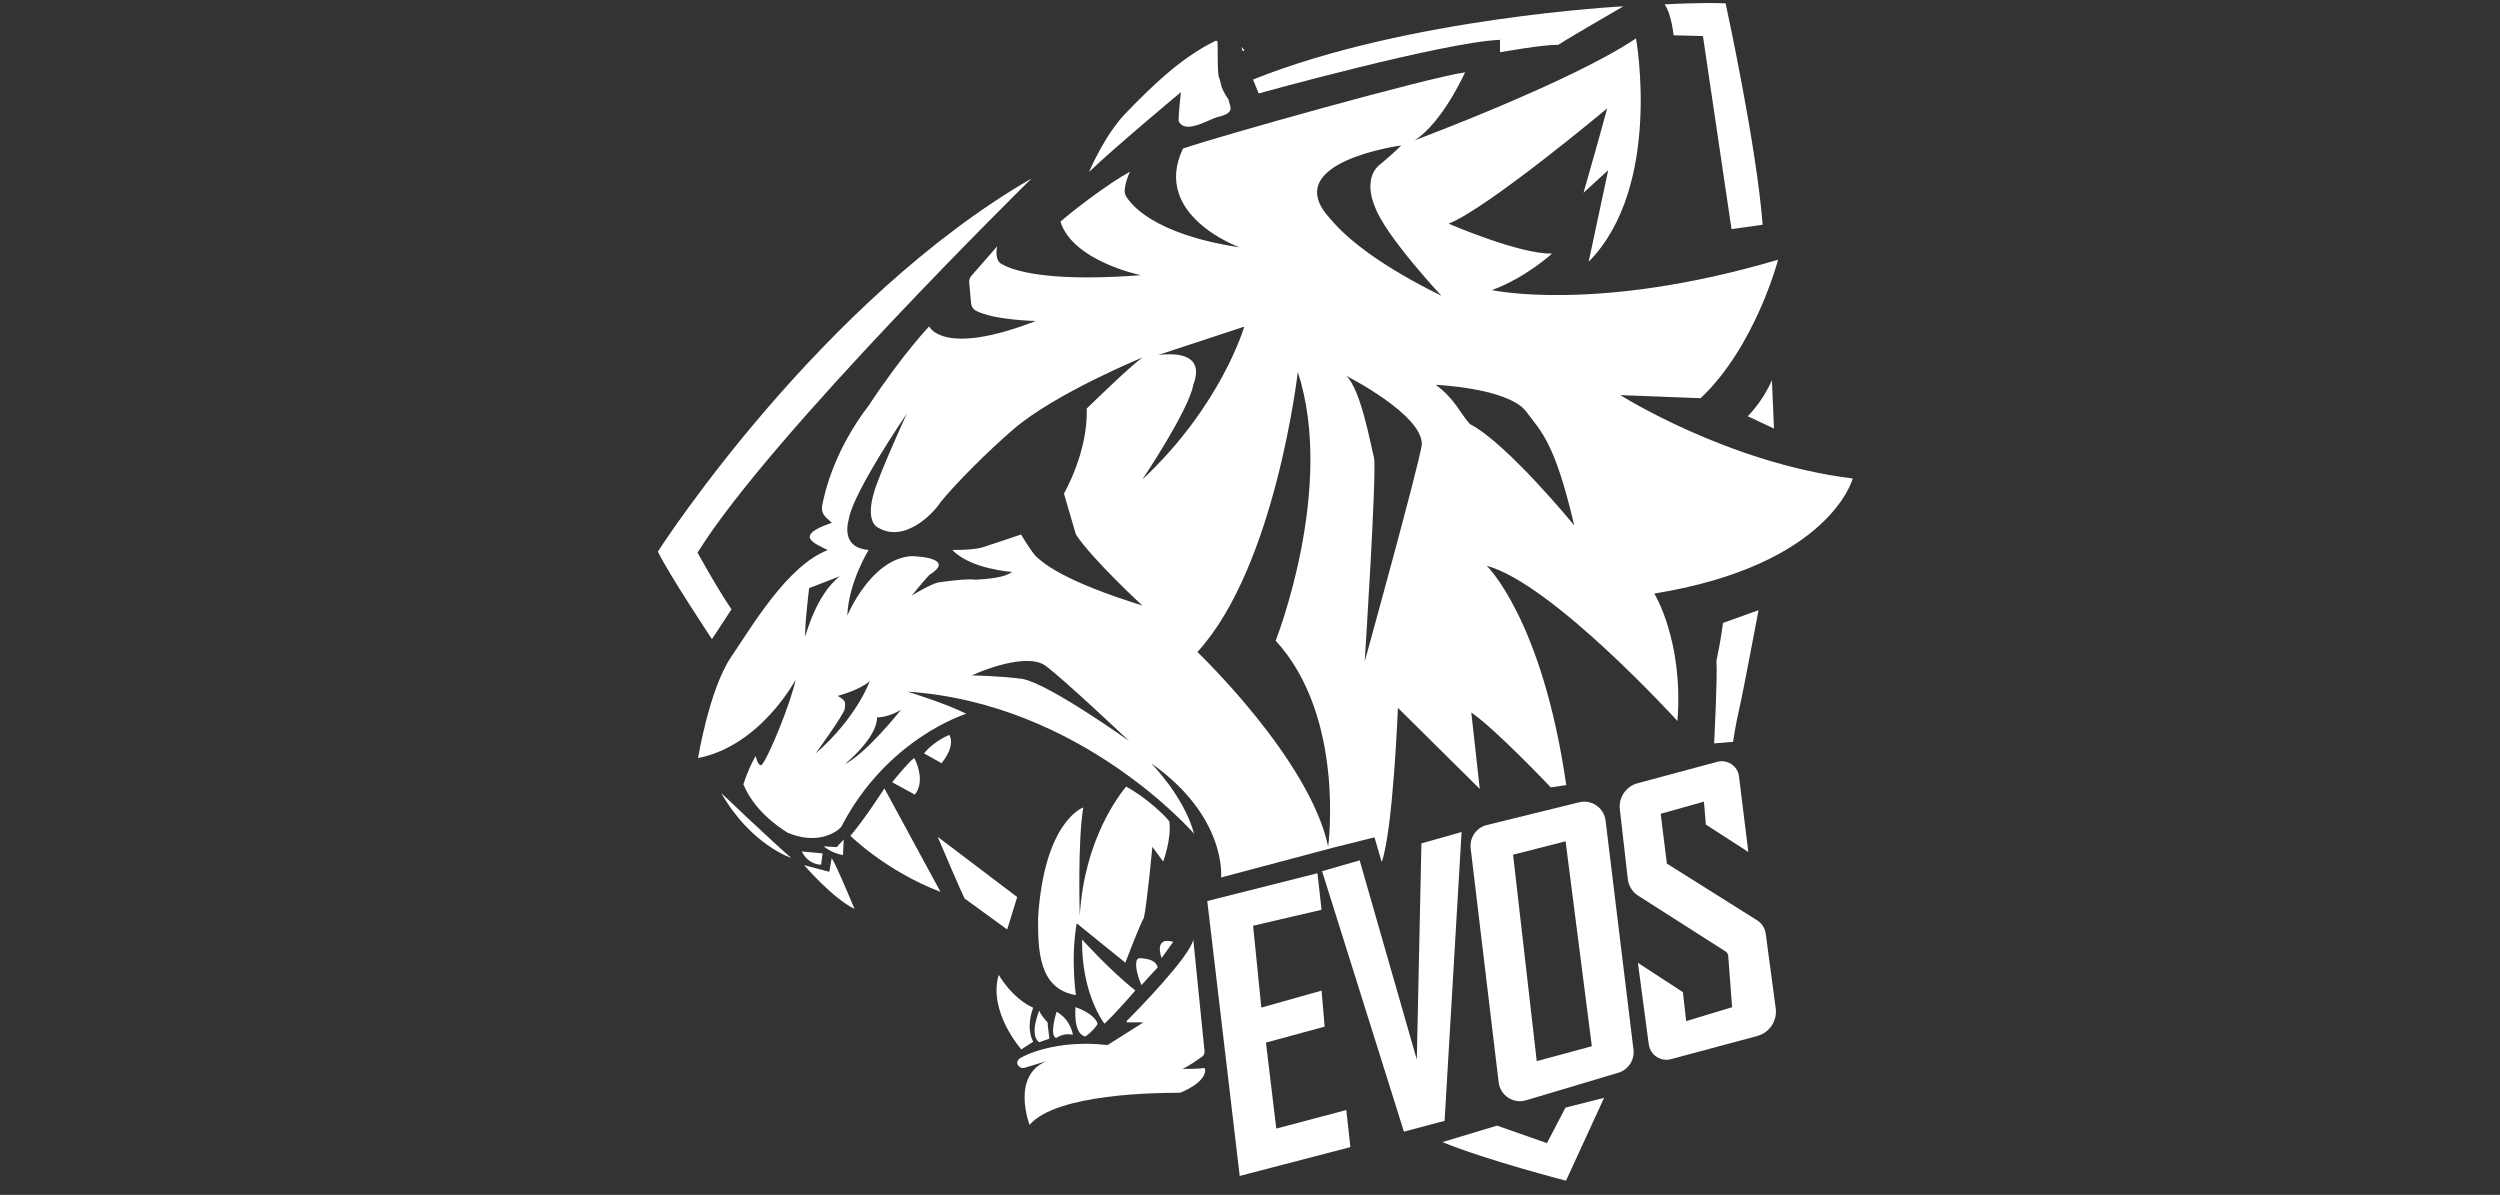 <svg width="136" height="65" viewBox="0 0 136 65" fill="none" xmlns="http://www.w3.org/2000/svg">
  <rect x="0" y="0" width="136" height="65" fill="#333333" stroke="none"/>
  <path d="M64.278 59.415C65.455 58.898 65.575 58.399 65.565 58.188C65.562 58.132 65.51 58.093 65.455 58.103C65.098 58.164 64.327 58.146 64.327 58.146C64.65 58.008 65.153 57.655 65.399 57.477C65.49 57.411 65.538 57.302 65.527 57.191L64.915 51.11C64.736 52.041 61.817 55.016 61.297 55.54C61.269 55.568 61.29 55.615 61.33 55.614C61.621 55.608 62.198 55.619 62.198 55.619L60.252 56.851C57.465 56.529 55.645 57.425 55.421 57.621C55.258 57.809 55.357 57.952 55.463 58.037C55.538 58.097 55.638 58.117 55.731 58.089L56.933 57.726C54.98 58.524 56.009 61.192 56.009 61.192C57.48 59.475 63.026 59.449 64.119 59.448C64.174 59.448 64.228 59.437 64.278 59.415Z" fill="white"/>
  <path d="M94.278 40.356C94.278 40.356 94.425 39.369 94.614 38.571C94.803 37.772 95.664 33.194 95.664 33.194L93.732 33.887C93.732 33.887 93.627 34.769 93.375 35.945C93.438 36.743 93.249 40.44 93.249 40.44L94.278 40.356Z" fill="white"/>
  <path d="M84.154 62.186L81.438 61.234L78.469 62.13C80.85 63.11 85.19 64.23 85.19 64.23L87.263 59.721L85.162 60.254L84.154 62.186Z" fill="white"/>
  <path d="M45.899 45.663L45.521 46.083L44.807 46.041C44.807 46.041 45.255 46.419 45.857 46.517L45.899 45.663Z" fill="white"/>
  <path d="M45.241 46.699L45.115 47.427L43.743 47.063C43.743 47.063 45.311 48.883 46.487 49.444C45.255 46.503 45.241 46.699 45.241 46.699Z" fill="white"/>
  <path d="M44.667 47.035L44.751 46.426L43.617 46.321C43.995 47.077 44.667 47.035 44.667 47.035Z" fill="white"/>
  <path d="M62.142 26.087C62.142 26.087 64.663 22.334 64.915 20.934C64.999 20.682 65.727 19.002 63.011 19.31L67.687 17.77C67.687 17.77 66.455 22.055 62.142 26.087ZM69.396 34.853C73.204 38.998 72.252 46.055 72.252 46.055C71.244 41.294 65.139 35.469 65.139 35.469C69.396 30.82 70.6 20.234 70.6 20.234C72.672 26.563 69.396 34.853 69.396 34.853ZM76.229 7.912C76.229 7.912 75.753 8.388 75.165 8.871C74.198 9.543 74.619 10.845 74.787 11.223C75.333 12.799 78.413 16.089 78.413 16.089C75.333 14.577 73.372 13.121 72.358 11.889C69.495 8.808 76.229 7.912 76.229 7.912ZM83.006 22.363C83.818 23.483 84.546 23.931 85.639 28.58C85.639 28.58 81.97 24.099 79.954 23.063C79.45 22.503 79.141 21.69 78.105 20.934C78.105 20.934 81.998 21.102 83.006 22.363ZM74.24 35.987C74.24 35.987 74.913 25.527 74.745 24.897C74.577 24.267 74.031 21.158 73.232 20.444C73.232 20.444 77.391 22.545 77.349 24.183C77.181 25.359 74.24 35.987 74.24 35.987ZM56.387 30.295C56.114 30.043 55.547 29.077 55.547 29.077C55.547 29.077 54.119 29.56 53.468 29.77C52.922 29.938 51.808 29.917 51.808 29.917C52.795 30.967 55.064 31.114 55.064 31.114C54.539 31.471 53.615 31.492 53.09 31.534C52.565 31.471 51.514 31.618 51.068 31.681C50.663 31.744 49.603 32.395 49.603 32.395C49.603 32.395 50.233 31.618 50.548 31.282C51.934 30.421 50.17 30.274 49.603 30.253C47.377 30.379 46.094 33.488 46.094 33.488C46.156 31.702 47.251 29.917 47.251 29.917C45.969 29.812 46.011 28.846 46.179 28.216C46.431 26.745 49.33 22.503 49.33 22.503C49.33 22.503 47.832 25.765 47.538 26.815C47.104 28.3 47.65 28.636 47.748 28.692C49.204 29.581 50.8 27.908 51.164 27.32C52.005 26.283 53.769 24.519 55.141 23.343C57.381 21.41 62.142 19.45 62.142 19.45C61.358 20.038 59.678 21.69 59.118 22.223C59.202 24.575 57.879 26.85 57.879 26.85C57.879 26.85 58.32 28.342 58.53 29.077C59.412 30.421 62.142 32.941 62.142 32.941C57.837 31.597 56.786 30.652 56.387 30.295ZM55.622 36.932C54.371 36.764 52.859 36.743 52.859 36.743L53.258 36.575C53.258 36.575 55.799 35.483 56.849 36.197C57.837 36.911 61.428 40.314 61.428 40.314C61.428 40.314 57.083 37.205 55.622 36.932ZM45.955 41.574C45.955 41.574 47.713 40.167 47.713 39.022C47.713 39.022 48.28 39.054 49.015 38.612C49.015 38.612 47.16 40.965 45.955 41.574ZM44.373 40.986C44.373 40.986 45.878 38.907 45.955 38.571C45.969 38.214 46.074 38.151 45.57 37.856C45.57 37.856 46.725 37.562 47.313 37.058C47.313 37.058 46.62 39.033 44.373 40.986ZM43.806 34.643C43.764 34.055 44.016 31.996 44.016 31.996L45.696 31.345C44.386 32.328 43.806 34.643 43.806 34.643ZM67.435 13.457C62.674 12.729 61.498 11.076 61.246 10.656C61.022 10.292 61.47 9.34 61.47 9.34C60.238 10.012 58.25 11.553 57.69 12.057C58.362 14.213 62.058 14.969 62.058 14.969L61.694 14.997C56.429 15.361 54.861 14.577 54.469 14.353C54.077 14.129 54.245 13.401 54.245 13.401L52.839 15.012C52.754 15.109 52.713 15.236 52.726 15.364C52.743 15.545 52.774 15.881 52.825 16.492C52.839 16.661 52.933 16.817 53.082 16.898C54.041 17.415 56.345 17.462 56.345 17.462C51.262 19.436 50.548 17.756 50.548 17.756C50.548 17.756 49.162 19.184 47.272 22.041C45.445 24.422 44.885 26.643 44.725 27.517C44.682 27.755 44.767 27.998 44.946 28.16L45.255 28.44C43.183 29.14 44.247 29.532 45.031 29.924C42.847 30.764 40.942 34.013 39.766 35.749C38.59 37.485 37.974 41.238 37.974 41.238C41.391 40.566 43.281 36.974 43.281 36.974C43.05 38.151 41.811 41.217 41.432 41.616C41.222 41.7 41.11 41.126 41.11 41.126C41.11 41.126 40.774 41.658 40.438 42.666C41.026 44.066 42.259 44.935 42.847 45.299C44.443 45.971 45.479 45.299 45.759 44.991C48.252 40.146 52.565 38.83 52.565 38.83C51.472 38.27 49.372 37.626 49.372 37.626C58.824 38.255 64.957 45.355 64.957 45.355C64.411 43.317 62.618 41.518 62.618 41.518C66.763 44.431 66.427 47.735 66.427 47.735L72.532 46.111L74.773 45.551L75.165 46.895C75.781 45.187 76.047 38.508 76.047 38.508L80.5 42.918L80.038 38.76C81.382 39.684 84.364 42.834 84.364 42.834L85.204 42.708C83.902 33.677 80.878 30.778 80.878 30.778C84.448 31.744 91.254 39.222 91.254 39.222C91.59 34.853 89.993 32.29 89.993 32.29C99.571 30.736 100.789 26.031 100.789 26.031C93.984 25.191 88.145 21.494 88.145 21.494L92.514 21.662C95.496 18.848 96.729 14.129 96.729 14.129C86.871 17.042 81.158 15.781 81.158 15.781C83.006 15.109 84.434 13.793 84.434 13.793C82.698 13.849 78.805 12.169 78.805 12.169C80.934 11.329 87.431 5.896 87.431 5.896C87.151 6.96 86.143 10.488 86.143 10.488L87.487 9.256L86.423 14.241C90.456 10.152 88.999 2.087 88.999 2.087C85.527 4.439 76.957 7.632 76.957 7.632C78.469 6.68 79.701 3.935 79.701 3.935C77.685 4.215 66.315 7.408 64.355 8.08C62.618 11.721 67.435 13.457 67.435 13.457Z" fill="white"/>
  <path d="M92.64 1.961L94.194 12.463L95.888 12.225C95.552 7.856 93.872 0.182 93.872 0.182C92.444 0.126 90.553 0.238 90.553 0.238C90.931 0.757 91.044 1.919 91.044 1.919L92.64 1.961Z" fill="white"/>
  <path d="M84.763 2.444C85.331 2.066 88.313 0.344 88.313 0.344C88.313 0.344 76.621 0.939 68.163 4.327L68.472 5.083C68.472 5.083 78.519 2.294 81.6 2.166V2.843C81.6 2.843 84.049 2.402 84.763 2.444Z" fill="white"/>
  <path d="M95.076 22.643L96.504 23.315L96.392 20.682C95.888 21.858 95.076 22.643 95.076 22.643Z" fill="white"/>
  <path d="M67.706 2.748L67.539 2.547C67.556 2.647 67.577 2.728 67.603 2.78C67.603 2.78 67.639 2.769 67.706 2.748Z" fill="white"/>
  <path d="M46.263 45.467C46.263 45.467 48.168 47.371 51.164 48.519L48.112 42.89C48.112 42.89 46.991 44.627 46.263 45.467Z" fill="white"/>
  <path d="M57.459 56.466C57.752 56.277 58.047 56.214 58.362 56.298C58.362 56.298 58.278 55.5 57.48 55.038C57.48 55.038 57.059 56.34 57.459 56.466Z" fill="white"/>
  <path d="M43.043 46.671C42.09 45.859 39.234 43.142 39.234 43.142C40.858 45.971 43.043 46.671 43.043 46.671Z" fill="white"/>
  <path d="M56.534 56.697L57.087 56.501C57.087 56.501 56.989 55.745 56.989 55.619C56.779 55.395 56.597 55.157 56.534 54.975C56.534 54.975 55.967 56.319 56.534 56.697Z" fill="white"/>
  <path d="M59.055 56.382C59.559 56.004 59.706 55.71 59.706 55.71C59.706 55.71 59.685 55.227 58.508 54.786C58.508 54.786 58.361 56.277 59.055 56.382Z" fill="white"/>
  <path d="M61.764 53.882C60.42 52.832 58.866 51.11 58.866 51.11C58.824 54.092 60.084 55.689 60.084 55.689C60.714 55.101 61.764 53.882 61.764 53.882Z" fill="white"/>
  <path d="M56.121 9.704C44.695 16.314 36.069 29.56 35.789 30.008C36.35 31.184 38.73 34.769 38.73 34.769L39.794 33.145C39.794 33.145 39.206 32.332 37.946 30.064C41.895 23.679 56.121 9.704 56.121 9.704Z" fill="white"/>
  <path d="M64.243 5.013C64.243 5.013 64.117 6.05 64.117 6.582C64.453 7.338 65.755 6.498 66.217 6.372C67.281 6.134 66.875 5.77 66.833 5.419C66.343 4.705 66.455 4.551 66.301 4.173C66.222 3.789 66.255 2.992 66.235 2.291C66.233 2.234 66.173 2.198 66.122 2.222C64.18 3.159 62.513 4.853 61.358 6.036C60.126 7.24 59.244 9.354 59.244 9.354C60.658 7.996 64.243 5.013 64.243 5.013Z" fill="white"/>
  <path d="M56.471 49.934C56.471 51.614 56.471 53.798 58.53 54.134C58.53 54.134 58.236 52.16 58.572 50.228L61.218 52.37C61.218 52.37 62.016 50.27 62.226 49.934C62.394 49.219 62.688 46.069 62.688 46.069L63.276 46.867C63.276 46.867 63.739 45.649 63.612 44.683C63.403 44.389 62.352 43.38 61.26 42.792C60.924 43.212 58.992 45.607 58.74 49.808C58.74 49.808 58.614 45.859 58.929 43.926C58.929 43.926 56.807 44.641 56.471 49.934Z" fill="white"/>
  <path d="M56.205 56.669C55.897 56.081 56.009 55.353 56.205 54.821C55.029 54.288 54.329 53.028 54.329 53.028C53.741 55.045 55.561 57.089 55.561 57.089L56.205 56.669Z" fill="white"/>
  <path d="M51.64 39.978C50.688 40.398 50.268 40.986 50.268 40.986L51.22 41.518C52.032 40.51 51.64 39.978 51.64 39.978Z" fill="white"/>
  <path d="M61.832 52.263C61.704 52.762 62.1 53.588 62.1 53.588C62.1 53.588 62.562 53.063 62.982 52.622C62.885 52.272 62.535 52.156 62.017 52.124C61.93 52.119 61.853 52.178 61.832 52.263Z" fill="white"/>
  <path d="M55.335 48.799L51.01 45.523C51.01 45.523 52.312 48.589 52.481 48.883C54.791 50.564 54.791 50.564 54.791 50.564L55.335 48.799Z" fill="white"/>
  <path d="M49.736 41.238C49.493 41.384 48.764 42.269 48.576 42.499C48.548 42.534 48.532 42.554 48.532 42.554L49.764 43.226C50.296 42.582 49.932 41.602 49.736 41.238Z" fill="white"/>
  <path d="M63.192 52.118L63.822 51.236C62.73 50.921 63.192 52.118 63.192 52.118Z" fill="white"/>
  <path d="M65.676 49.016L71.669 47.504L71.893 49.492L68.168 50.36L68.616 54.813L71.893 53.889L72.061 55.849L68.868 56.717L69.429 61.394L73.237 60.386L73.461 62.402L67.44 63.971L65.676 49.016Z" fill="white"/>
  <path d="M71.921 47.392L73.966 46.804L77.074 57.642L77.326 45.879L79.51 45.263L78.586 60.974L76.374 61.562L71.921 47.392Z" fill="white"/>
  <path d="M83.599 57.726L82.311 46.496L85.168 45.767L86.596 56.914L83.599 57.726ZM88.861 57.097L87.343 44.638C87.258 43.943 86.585 43.478 85.906 43.645L80.884 44.881C80.312 45.022 79.934 45.568 80.005 46.153L81.526 58.876C81.612 59.595 82.326 60.063 83.019 59.856L88.037 58.357C88.582 58.194 88.93 57.662 88.861 57.097Z" fill="white"/>
  <path d="M90.341 44.269L92.694 43.611L92.799 44.857L95.109 46.348L94.602 42.239C94.532 41.669 93.974 41.294 93.419 41.443L89.104 42.602C88.466 42.763 88.045 43.371 88.119 44.026L88.553 47.822C88.595 48.192 88.801 48.523 89.115 48.724L93.874 51.762C93.955 51.814 94.007 51.901 94.015 51.997L94.227 54.792L91.728 55.548L91.549 53.973L89.102 52.377L89.693 56.812C89.772 57.406 90.368 57.786 90.94 57.608L95.594 56.358C96.261 56.179 96.691 55.534 96.599 54.85L96.055 50.793C96.015 50.492 95.843 50.225 95.586 50.064L90.678 46.979L90.341 44.269Z" fill="white"/>
</svg>
